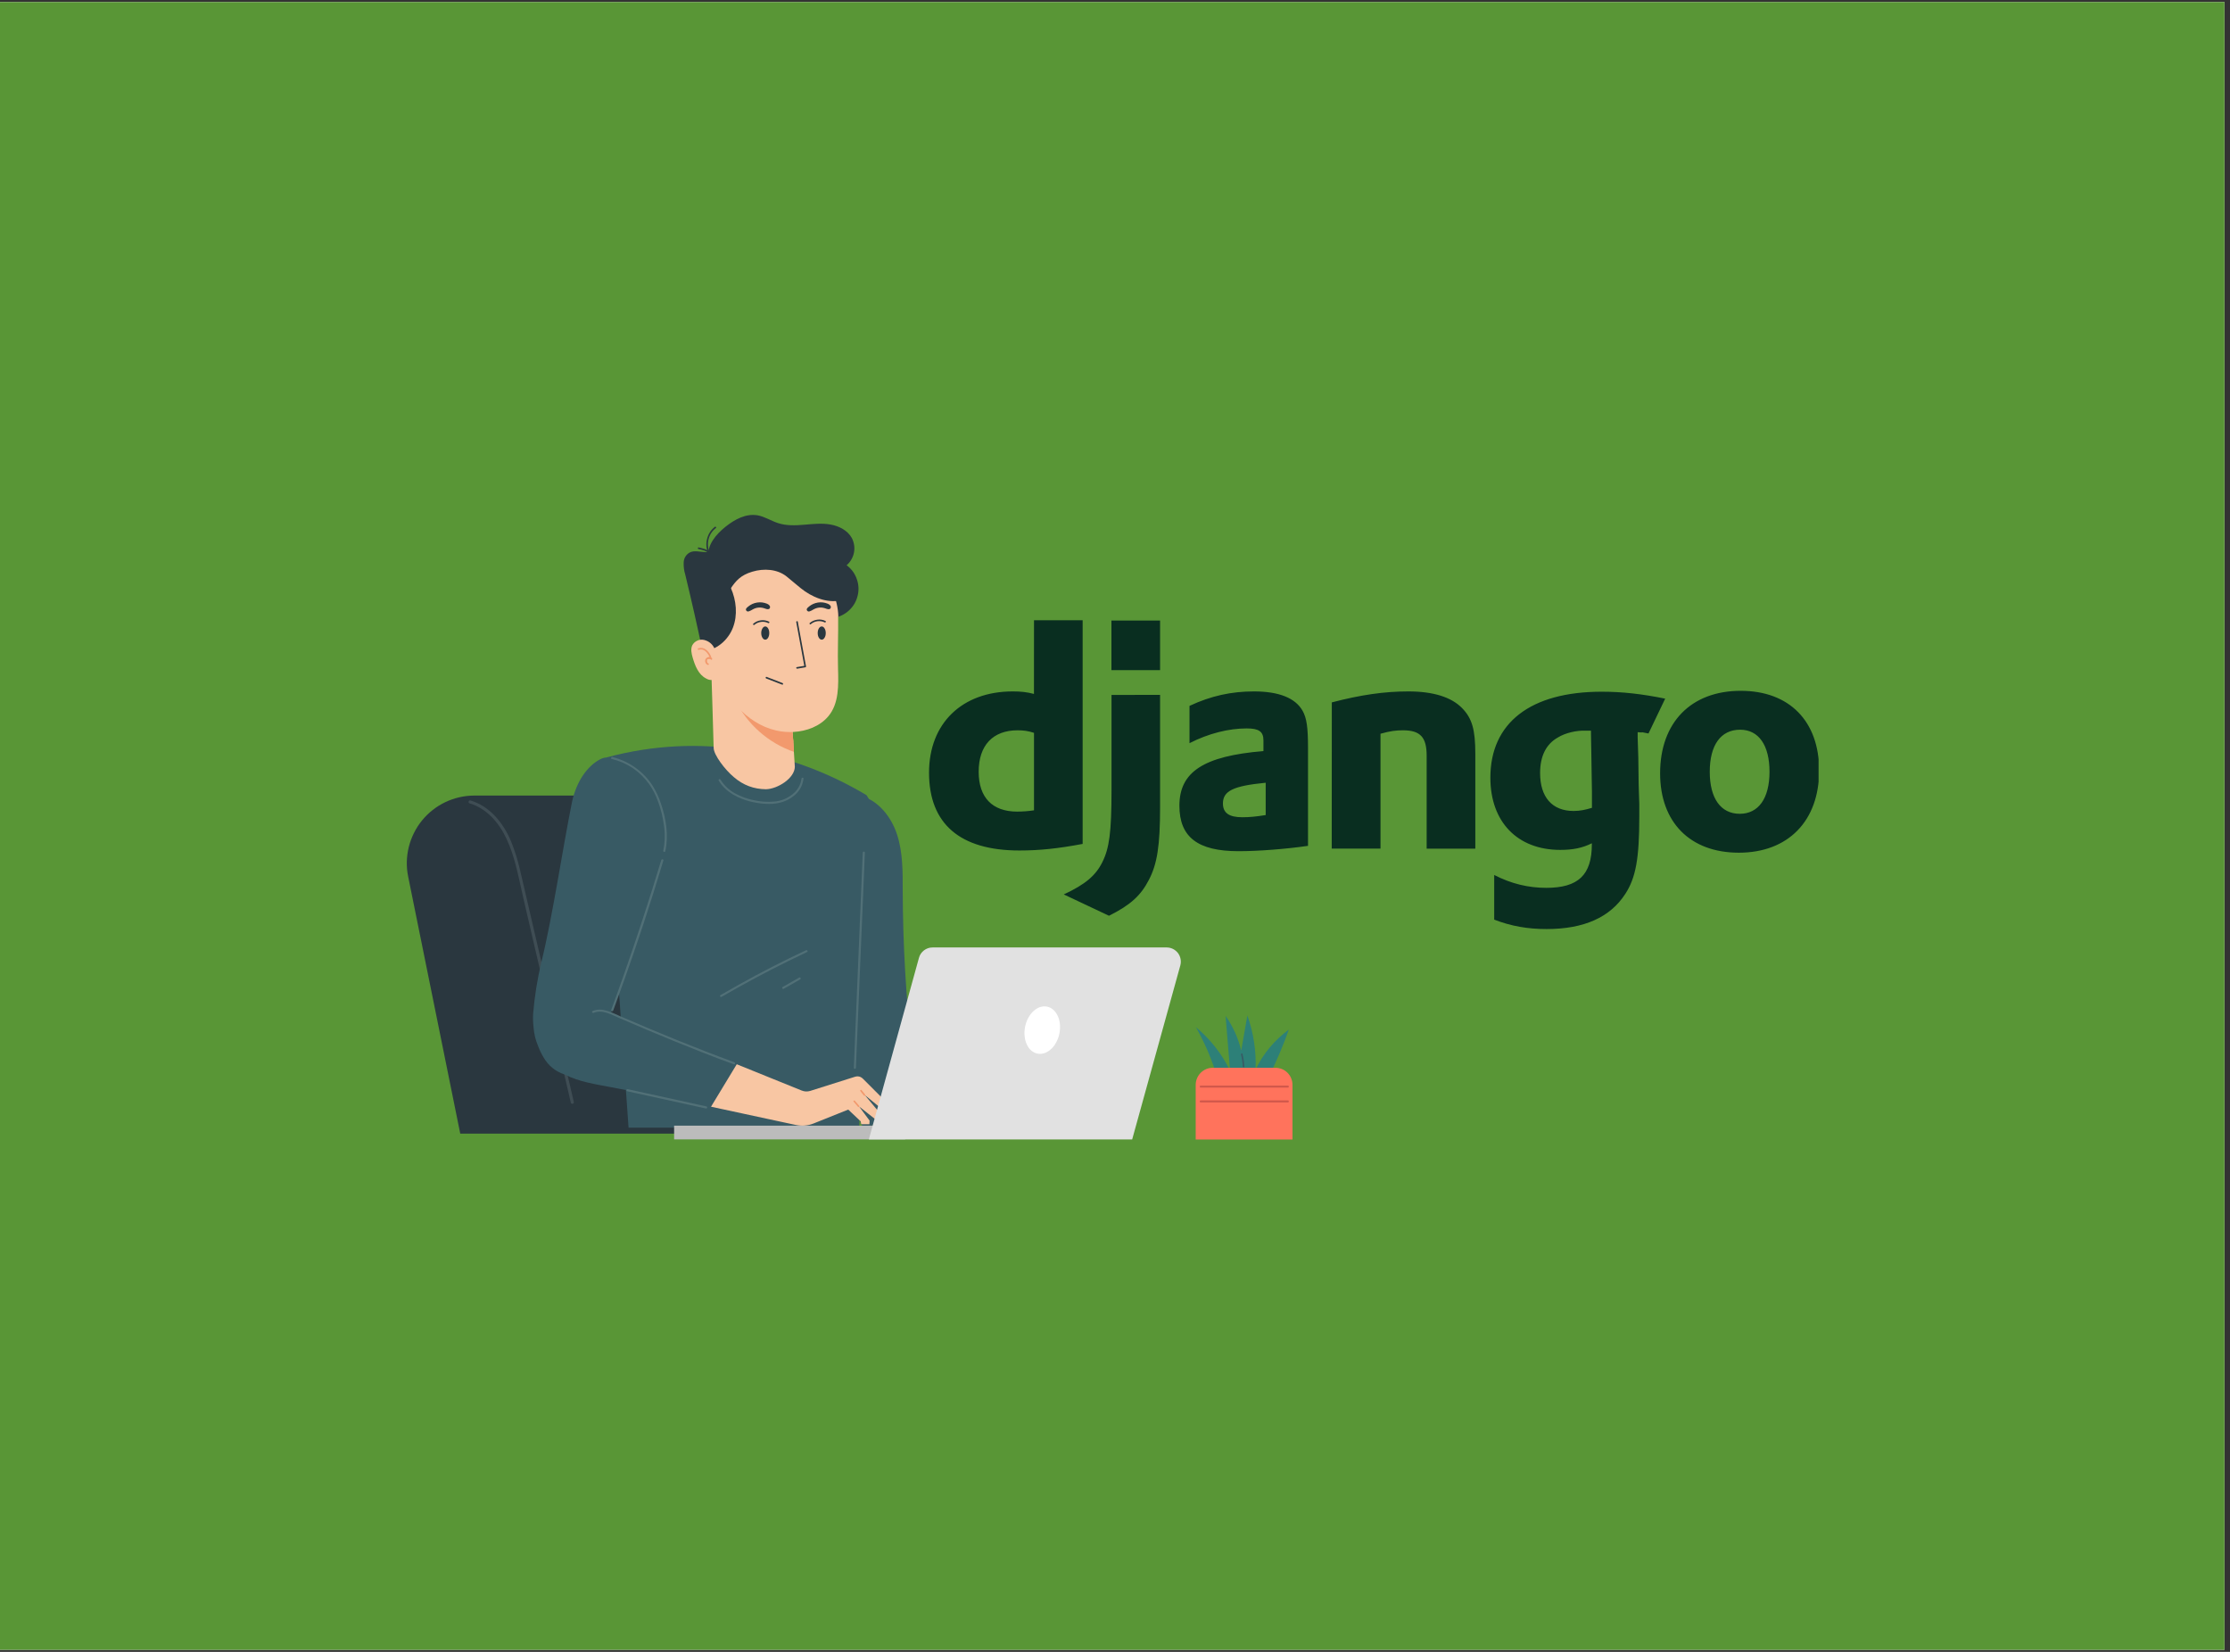 <svg xmlns="http://www.w3.org/2000/svg" xmlns:xlink="http://www.w3.org/1999/xlink" width="270" zoomAndPan="magnify" viewBox="0 0 202.5 150" height="200" preserveAspectRatio="xMidYMid meet" version="1.0"><rect x="0" y="0" width="202.5" height="150" fill="#333333" stroke="none"/><defs><clipPath id="358b84e13a"><path d="M 0 0.184 L 202 0.184 L 202 149.812 L 0 149.812 Z M 0 0.184 " clip-rule="nonzero"/></clipPath><clipPath id="53fb8ee933"><path d="M 108 92 L 117.434 92 L 117.434 98 L 108 98 Z M 108 92 " clip-rule="nonzero"/></clipPath><clipPath id="ab0c9d8cb4"><path d="M 36.637 72 L 77 72 L 77 103 L 36.637 103 Z M 36.637 72 " clip-rule="nonzero"/></clipPath><clipPath id="c95dc2d712"><path d="M 64 46.617 L 78 46.617 L 78 57 L 64 57 Z M 64 46.617 " clip-rule="nonzero"/></clipPath><clipPath id="c6c1560945"><path d="M 67 63 L 72.207 63 L 72.207 69 L 67 69 Z M 67 63 " clip-rule="nonzero"/></clipPath><clipPath id="6ed2faa868"><path d="M 64.566 60.047 C 64.652 62.551 64.734 65.496 64.805 67.91 C 64.805 68.539 65.836 69.906 66.652 70.578 C 67.488 71.297 68.453 71.66 69.555 71.668 C 70.613 71.645 72.176 70.664 72.176 69.613 L 71.969 66.363 Z M 64.566 60.047 " clip-rule="nonzero"/></clipPath><clipPath id="12d6052790"><path d="M 70 65 L 72.207 65 L 72.207 68 L 70 68 Z M 70 65 " clip-rule="nonzero"/></clipPath><clipPath id="c8ad64f78a"><path d="M 64.566 60.047 C 64.652 62.551 64.734 65.496 64.805 67.91 C 64.805 68.539 65.836 69.906 66.652 70.578 C 67.488 71.297 68.453 71.66 69.555 71.668 C 70.613 71.645 72.176 70.664 72.176 69.613 L 71.969 66.363 Z M 64.566 60.047 " clip-rule="nonzero"/></clipPath><clipPath id="36fc06c784"><path d="M 67 63 L 72.207 63 L 72.207 69 L 67 69 Z M 67 63 " clip-rule="nonzero"/></clipPath><clipPath id="02961d6320"><path d="M 64.566 60.047 C 64.652 62.551 64.734 65.496 64.805 67.91 C 64.805 68.539 65.836 69.906 66.652 70.578 C 67.488 71.297 68.453 71.66 69.555 71.668 C 70.613 71.645 72.176 70.664 72.176 69.613 L 71.969 66.363 Z M 64.566 60.047 " clip-rule="nonzero"/></clipPath><clipPath id="d488016619"><path d="M 61 102 L 83 102 L 83 103.477 L 61 103.477 Z M 61 102 " clip-rule="nonzero"/></clipPath><clipPath id="f92a99db1b"><path d="M 78 86 L 108 86 L 108 103.477 L 78 103.477 Z M 78 86 " clip-rule="nonzero"/></clipPath><clipPath id="9680dbc8b4"><path d="M 108 96 L 117.434 96 L 117.434 103.477 L 108 103.477 Z M 108 96 " clip-rule="nonzero"/></clipPath><clipPath id="edd960f930"><path d="M 108 98 L 117.434 98 L 117.434 99 L 108 99 Z M 108 98 " clip-rule="nonzero"/></clipPath><clipPath id="ea828f4a15"><path d="M 108 99 L 117.434 99 L 117.434 101 L 108 101 Z M 108 99 " clip-rule="nonzero"/></clipPath><clipPath id="9af14798bf"><path d="M 84.34 56.121 L 165.141 56.121 L 165.141 84.555 L 84.34 84.555 Z M 84.34 56.121 " clip-rule="nonzero"/></clipPath></defs><g clip-path="url(#358b84e13a)"><path fill="#ffffff" d="M 0 0.184 L 202 0.184 L 202 149.816 L 0 149.816 Z M 0 0.184 " fill-opacity="1" fill-rule="nonzero"/><path fill="#599636" d="M 0 0.184 L 202 0.184 L 202 149.816 L 0 149.816 Z M 0 0.184 " fill-opacity="1" fill-rule="nonzero"/></g><g clip-path="url(#53fb8ee933)"><path fill="#2d8078" d="M 110.352 97.246 C 109.898 95.859 109.309 94.531 108.59 93.266 C 109.906 94.363 110.945 95.68 111.699 97.223 L 111.293 92.246 C 111.965 93.211 112.438 94.262 112.711 95.406 L 113.27 92.211 C 113.832 93.797 114.082 95.434 114.016 97.117 C 114.723 95.66 115.73 94.453 117.039 93.492 C 116.52 94.953 115.914 96.375 115.223 97.762 " fill-opacity="1" fill-rule="nonzero"/></g><g clip-path="url(#ab0c9d8cb4)"><path fill="#2a373f" d="M 76.648 102.938 L 41.793 102.938 L 37.066 79.609 C 36.973 79.164 36.934 78.711 36.941 78.258 C 36.953 77.801 37.012 77.355 37.121 76.914 C 37.23 76.469 37.387 76.047 37.59 75.641 C 37.793 75.23 38.039 74.852 38.324 74.5 C 38.613 74.148 38.934 73.832 39.293 73.551 C 39.648 73.27 40.035 73.031 40.445 72.836 C 40.855 72.641 41.281 72.496 41.723 72.395 C 42.168 72.293 42.617 72.242 43.07 72.242 L 70.418 72.242 Z M 76.648 102.938 " fill-opacity="1" fill-rule="nonzero"/></g><path fill="#3f4d54" d="M 42.633 72.945 C 44.207 73.41 45.332 74.738 46.004 76.184 C 46.809 77.91 47.121 79.852 47.555 81.699 L 50.297 93.5 L 51.836 100.137 C 51.875 100.312 52.145 100.238 52.105 100.062 C 51.172 96.039 50.238 92.016 49.309 87.988 L 47.91 81.953 C 47.676 80.965 47.457 79.973 47.219 78.988 C 47.016 78.09 46.738 77.215 46.391 76.359 C 45.695 74.723 44.477 73.203 42.715 72.684 C 42.633 72.668 42.578 72.703 42.555 72.785 C 42.531 72.867 42.562 72.922 42.641 72.953 Z M 42.633 72.945 " fill-opacity="1" fill-rule="nonzero"/><path fill="#385a64" d="M 76.414 84.035 C 76.336 86.75 76.188 89.465 75.969 92.176 C 75.875 93.312 75.781 94.48 76.133 95.566 C 76.754 97.449 77.398 100.273 78.203 102.086 C 78.473 102.688 79.883 101.789 80.441 102.141 C 80.824 102.383 81.309 102.402 81.762 102.398 C 83.531 102.379 85.273 102.16 86.992 101.742 C 87.211 101.719 87.387 101.621 87.52 101.445 C 87.676 101.168 87.453 100.836 87.242 100.598 L 82.934 95.719 L 82.82 95.516 C 82.27 90.652 81.988 85.773 81.973 80.879 C 81.973 79.176 81.992 77.438 81.469 75.812 C 80.949 74.191 79.766 72.676 78.113 72.242 Z M 76.414 84.035 " fill-opacity="1" fill-rule="nonzero"/><path fill="#385a64" d="M 57.078 102.398 C 56.43 93.176 55.438 79.152 54.785 69.93 L 55.082 68.777 C 63.668 66.473 71.895 68.152 78.688 72.207 L 78.898 72.547 C 78.254 80.336 78.039 94.637 78.031 102.398 Z M 57.078 102.398 " fill-opacity="1" fill-rule="nonzero"/><g clip-path="url(#c95dc2d712)"><path fill="#2a373f" d="M 64.328 50.59 C 64.191 49.5 65.008 48.535 65.867 47.844 C 66.727 47.156 67.73 46.617 68.789 46.793 C 69.449 46.91 70.031 47.305 70.672 47.508 C 71.43 47.75 72.242 47.715 73.035 47.648 C 73.828 47.582 74.629 47.492 75.406 47.629 C 76.188 47.762 76.969 48.164 77.355 48.859 C 77.457 49.062 77.527 49.277 77.562 49.504 C 77.594 49.727 77.59 49.953 77.547 50.176 C 77.504 50.402 77.422 50.613 77.309 50.809 C 77.195 51.008 77.051 51.18 76.879 51.328 C 77.328 51.66 77.641 52.094 77.816 52.621 C 77.996 53.152 78.004 53.684 77.848 54.219 C 77.691 54.754 77.395 55.195 76.961 55.547 C 76.527 55.895 76.031 56.09 75.477 56.129 C 75.367 55.633 75.203 55.156 74.988 54.695 C 74.773 54.238 74.516 53.805 74.207 53.402 C 73.902 53 73.555 52.633 73.172 52.305 C 72.785 51.977 72.371 51.691 71.922 51.453 C 71.477 51.215 71.012 51.023 70.523 50.887 C 70.039 50.746 69.543 50.664 69.035 50.629 C 68.531 50.598 68.027 50.621 67.527 50.699 C 67.027 50.773 66.543 50.902 66.07 51.086 C 65.82 51.207 65.559 51.27 65.285 51.273 C 65.012 51.25 64.723 51.035 64.75 50.766 " fill-opacity="1" fill-rule="nonzero"/></g><path fill="#f8c6a3" d="M 64.566 60.047 C 64.652 62.551 64.734 65.496 64.805 67.91 C 64.805 68.539 65.836 69.906 66.652 70.578 C 67.488 71.297 68.453 71.66 69.555 71.668 C 70.613 71.645 72.176 70.664 72.176 69.613 L 71.969 66.363 Z M 64.566 60.047 " fill-opacity="1" fill-rule="nonzero"/><g clip-path="url(#c6c1560945)"><g clip-path="url(#6ed2faa868)"><path fill="#f2996d" d="M 67.352 64.215 C 68.012 65.391 68.902 66.344 70.031 67.082 C 71.156 67.82 72.387 68.258 73.727 68.391 C 74.379 68.461 74.375 67.441 73.727 67.371 C 72.57 67.238 71.504 66.852 70.535 66.203 C 69.566 65.555 68.797 64.723 68.23 63.699 C 67.91 63.129 67.027 63.645 67.352 64.219 Z M 67.352 64.215 " fill-opacity="1" fill-rule="nonzero"/></g></g><g clip-path="url(#12d6052790)"><g clip-path="url(#c8ad64f78a)"><path fill="#f2996d" d="M 70.52 66.777 C 71.465 67.219 72.449 67.555 73.473 67.777 C 74.113 67.918 74.383 66.934 73.742 66.793 C 72.809 66.594 71.902 66.297 71.035 65.898 C 70.441 65.621 69.914 66.504 70.52 66.777 Z M 70.52 66.777 " fill-opacity="1" fill-rule="nonzero"/></g></g><g clip-path="url(#36fc06c784)"><g clip-path="url(#02961d6320)"><path fill="#f2996d" d="M 67.176 64.305 C 67.828 65.379 68.668 66.285 69.688 67.023 C 70.707 67.758 71.832 68.266 73.059 68.547 C 73.695 68.691 73.969 67.707 73.328 67.562 C 72.23 67.316 71.223 66.867 70.309 66.211 C 69.395 65.559 68.645 64.75 68.059 63.789 C 67.715 63.23 66.832 63.742 67.176 64.305 Z M 67.176 64.305 " fill-opacity="1" fill-rule="nonzero"/></g></g><path fill="#f8c6a3" d="M 76.109 56.047 C 76.129 57.625 76.055 59.191 76.098 60.668 C 76.141 62.207 76.203 63.891 75.203 65.059 C 74.441 65.957 73.246 66.398 72.074 66.465 C 69.105 66.629 66.746 64.527 65.34 61.902 C 64.09 59.562 63.73 56.676 64.754 54.219 C 65.773 51.758 68.293 49.922 70.945 50.043 C 73.598 50.16 76.027 53.012 76.125 55.934 Z M 76.109 56.047 " fill-opacity="1" fill-rule="nonzero"/><path fill="#2a373f" d="M 66.371 53.402 C 66.863 54.52 67 55.848 66.555 56.996 C 66.113 58.145 65.031 59.066 63.805 59.145 C 63.312 56.816 62.789 54.496 62.227 52.184 C 62.117 51.828 62.07 51.465 62.082 51.09 C 62.098 50.691 62.277 50.383 62.621 50.176 C 63.039 49.953 63.551 50.121 64.02 50.133 C 64.484 50.141 64.918 50 65.355 50.098 C 65.984 50.23 66.152 50.773 66.289 51.402 C 66.426 52.035 66.324 52.402 66.227 53.039 Z M 66.371 53.402 " fill-opacity="1" fill-rule="nonzero"/><path fill="#2a373f" d="M 66.312 53.496 C 66.824 52.723 67.262 52.23 68.309 51.914 C 69.355 51.598 70.578 51.668 71.43 52.348 C 71.887 52.723 72.25 53.035 72.707 53.406 C 73.695 54.211 75.055 54.789 76.352 54.523 C 76.445 52.594 76.051 50.676 74.574 49.43 C 73.598 48.605 72.281 48.332 71.016 48.145 C 69.898 47.98 68.738 47.859 67.621 48.074 C 66.504 48.289 65.414 48.891 64.84 49.875 C 64.266 50.859 64.34 52.25 65.184 53.016 " fill-opacity="1" fill-rule="nonzero"/><path fill="#f8c6a3" d="M 64.883 58.887 C 64.688 58.477 64.371 58.219 63.934 58.109 C 63.723 58.062 63.516 58.082 63.316 58.176 C 63.121 58.266 62.969 58.406 62.863 58.598 C 62.703 58.938 62.793 59.344 62.895 59.699 C 63.109 60.445 63.426 61.266 64.125 61.613 C 64.43 61.793 64.734 61.793 65.043 61.613 C 65.328 61.406 65.395 61.008 65.383 60.648 C 65.359 59.945 65.156 59.301 64.773 58.711 " fill-opacity="1" fill-rule="nonzero"/><path fill="#2a373f" d="M 64.434 50.152 C 64.27 49.762 64.238 49.359 64.348 48.949 C 64.453 48.539 64.676 48.207 65.012 47.945 C 65.086 47.887 64.98 47.785 64.906 47.844 C 64.551 48.125 64.316 48.488 64.207 48.934 C 64.094 49.375 64.129 49.805 64.309 50.223 C 64.348 50.309 64.473 50.234 64.434 50.152 Z M 64.434 50.152 " fill-opacity="1" fill-rule="nonzero"/><path fill="#2a373f" d="M 64.477 50.164 C 64.227 49.871 63.816 49.801 63.461 49.715 C 63.414 49.699 63.383 49.719 63.371 49.766 C 63.359 49.812 63.375 49.844 63.422 49.855 C 63.75 49.938 64.141 49.996 64.375 50.266 C 64.434 50.336 64.539 50.234 64.477 50.164 Z M 64.477 50.164 " fill-opacity="1" fill-rule="nonzero"/><path fill="#2a373f" d="M 67.938 55.082 C 68.176 54.887 68.449 54.762 68.754 54.715 C 69.059 54.668 69.355 54.703 69.645 54.82 C 69.738 54.855 69.816 54.91 69.879 54.988 C 69.945 55.082 69.945 55.172 69.879 55.262 C 69.773 55.371 69.594 55.305 69.453 55.254 C 69.066 55.113 68.691 55.145 68.336 55.348 C 68.238 55.414 68.137 55.465 68.023 55.504 C 67.914 55.555 67.824 55.531 67.754 55.426 C 67.695 55.324 67.754 55.223 67.941 55.082 " fill-opacity="1" fill-rule="nonzero"/><path fill="#2a373f" d="M 73.457 55.082 C 73.695 54.887 73.969 54.762 74.273 54.715 C 74.578 54.668 74.875 54.703 75.16 54.82 C 75.258 54.855 75.336 54.91 75.398 54.988 C 75.465 55.082 75.465 55.172 75.398 55.262 C 75.293 55.371 75.113 55.305 74.973 55.254 C 74.586 55.113 74.215 55.145 73.855 55.348 C 73.758 55.414 73.656 55.465 73.547 55.504 C 73.434 55.555 73.344 55.531 73.277 55.426 C 73.215 55.324 73.277 55.223 73.461 55.082 " fill-opacity="1" fill-rule="nonzero"/><path fill="#2a373f" d="M 72.305 56.492 L 73.051 60.543 L 73.102 60.453 L 72.355 60.578 C 72.262 60.594 72.305 60.734 72.395 60.719 L 73.141 60.594 C 73.188 60.578 73.203 60.551 73.191 60.504 L 72.445 56.453 C 72.426 56.363 72.289 56.402 72.305 56.492 Z M 72.305 56.492 " fill-opacity="1" fill-rule="nonzero"/><path fill="#2a373f" d="M 68.508 56.734 C 68.684 56.586 68.883 56.5 69.109 56.473 C 69.336 56.441 69.555 56.477 69.758 56.578 C 69.844 56.617 69.914 56.492 69.832 56.449 C 69.598 56.336 69.348 56.293 69.09 56.328 C 68.828 56.363 68.602 56.465 68.402 56.637 C 68.332 56.699 68.438 56.801 68.508 56.738 Z M 68.508 56.734 " fill-opacity="1" fill-rule="nonzero"/><path fill="#2a373f" d="M 73.633 56.672 C 73.809 56.527 74.012 56.438 74.238 56.41 C 74.465 56.383 74.68 56.418 74.887 56.516 C 74.969 56.559 75.043 56.43 74.957 56.387 C 74.723 56.273 74.477 56.234 74.219 56.27 C 73.957 56.305 73.73 56.406 73.531 56.574 C 73.461 56.637 73.566 56.738 73.633 56.68 Z M 73.633 56.672 " fill-opacity="1" fill-rule="nonzero"/><path fill="#2a373f" d="M 69.855 57.488 C 69.855 57.652 69.82 57.793 69.75 57.91 C 69.68 58.027 69.594 58.086 69.492 58.086 C 69.391 58.086 69.305 58.027 69.234 57.91 C 69.164 57.793 69.125 57.652 69.125 57.488 C 69.125 57.32 69.164 57.18 69.234 57.062 C 69.305 56.945 69.391 56.887 69.492 56.887 C 69.594 56.887 69.68 56.945 69.75 57.062 C 69.82 57.18 69.855 57.32 69.855 57.488 Z M 69.855 57.488 " fill-opacity="1" fill-rule="nonzero"/><path fill="#2a373f" d="M 74.984 57.488 C 74.984 57.652 74.949 57.793 74.875 57.91 C 74.805 58.027 74.719 58.086 74.617 58.086 C 74.516 58.086 74.43 58.027 74.359 57.91 C 74.289 57.793 74.254 57.652 74.254 57.488 C 74.254 57.32 74.289 57.18 74.359 57.062 C 74.43 56.945 74.516 56.887 74.617 56.887 C 74.719 56.887 74.805 56.945 74.875 57.062 C 74.949 57.18 74.984 57.32 74.984 57.488 Z M 74.984 57.488 " fill-opacity="1" fill-rule="nonzero"/><path fill="#385a64" d="M 55.465 92.012 C 56.559 89.059 57.75 85.906 58.547 82.832 C 59.148 80.516 60.039 78.539 59.832 76.125 C 59.629 73.715 58.676 71.305 56.945 69.922 C 56.047 69.207 55.457 68.43 54.473 68.961 C 53.355 69.562 52.363 70.895 51.945 72.812 C 51.055 77.223 50.211 83.082 49.16 87.375 C 48.793 88.914 48.543 90.469 48.414 92.043 C 48.391 92.449 48.402 92.855 48.449 93.262 C 48.488 93.855 48.625 94.426 48.859 94.977 C 48.992 95.336 49.156 95.68 49.352 96.008 C 49.797 96.777 50.441 97.301 51.285 97.574 C 52.578 98.238 54.098 98.461 55.539 98.734 C 58.492 99.293 61.547 99.906 64.633 100.516 L 65.043 99.809 C 65.711 98.633 66.238 97.812 66.906 96.633 C 63.262 95.246 59.062 93.527 55.465 92.012 Z M 55.465 92.012 " fill-opacity="1" fill-rule="nonzero"/><path fill="#f8c6a3" d="M 66.902 96.641 L 72.789 99.023 C 73.047 99.129 73.312 99.141 73.582 99.059 L 77.625 97.781 C 77.91 97.691 78.16 97.754 78.371 97.965 L 80.738 100.336 L 81.062 100.746 L 80.637 101.156 L 78.527 99.434 L 80.344 101.613 L 79.848 101.922 L 78.016 100.48 L 78.965 101.758 L 78.949 102.086 L 78.203 102.086 L 78.156 101.824 L 77.027 100.758 L 73.895 102.012 C 73.363 102.227 72.816 102.273 72.258 102.152 L 64.566 100.496 Z M 66.902 96.641 " fill-opacity="1" fill-rule="nonzero"/><path fill="#517077" d="M 55.559 68.918 C 56.984 69.27 58.121 70.043 58.973 71.238 C 59.309 71.73 59.574 72.258 59.77 72.816 C 60.012 73.48 60.18 74.16 60.277 74.859 C 60.406 75.656 60.391 76.453 60.23 77.246 C 60.203 77.363 60.383 77.414 60.414 77.297 C 60.73 75.883 60.488 74.352 60.027 73 C 59.84 72.414 59.582 71.859 59.254 71.336 C 58.832 70.688 58.309 70.141 57.676 69.691 C 57.047 69.246 56.355 68.93 55.605 68.742 C 55.492 68.715 55.441 68.895 55.559 68.93 Z M 55.559 68.918 " fill-opacity="1" fill-rule="nonzero"/><path fill="#517077" d="M 60.047 78.102 C 59.508 79.891 58.949 81.672 58.367 83.445 C 57.785 85.219 57.188 86.984 56.57 88.746 C 56.219 89.742 55.863 90.73 55.5 91.711 C 55.457 91.824 55.637 91.875 55.684 91.762 C 56.332 90.008 56.957 88.25 57.562 86.484 C 58.168 84.719 58.75 82.949 59.309 81.164 C 59.621 80.164 59.934 79.156 60.238 78.148 C 60.258 78.09 60.234 78.047 60.172 78.031 C 60.109 78.016 60.07 78.039 60.055 78.102 Z M 60.047 78.102 " fill-opacity="1" fill-rule="nonzero"/><path fill="#517077" d="M 53.906 91.973 C 54.684 91.629 55.559 92.16 56.262 92.453 C 57.082 92.809 57.906 93.16 58.73 93.508 C 60.402 94.211 62.082 94.898 63.773 95.562 C 64.723 95.938 65.68 96.297 66.641 96.648 C 66.754 96.688 66.801 96.508 66.688 96.461 C 64.949 95.824 63.223 95.152 61.504 94.457 C 59.789 93.762 58.078 93.039 56.375 92.305 C 55.59 91.961 54.676 91.434 53.809 91.812 C 53.703 91.863 53.797 92.023 53.906 91.973 Z M 53.906 91.973 " fill-opacity="1" fill-rule="nonzero"/><g clip-path="url(#d488016619)"><path fill="#bcbcbc" d="M 61.215 102.215 L 82.199 102.215 L 82.199 103.465 L 61.215 103.465 Z M 61.215 102.215 " fill-opacity="1" fill-rule="nonzero"/></g><g clip-path="url(#f92a99db1b)"><path fill="#e1e1e1" d="M 102.809 103.469 L 78.898 103.469 L 83.445 86.988 C 83.52 86.707 83.672 86.48 83.902 86.301 C 84.133 86.125 84.395 86.035 84.684 86.035 L 105.945 86.035 C 106.145 86.035 106.332 86.082 106.512 86.168 C 106.691 86.258 106.84 86.383 106.965 86.539 C 107.086 86.699 107.164 86.879 107.203 87.074 C 107.242 87.27 107.234 87.465 107.184 87.66 Z M 102.809 103.469 " fill-opacity="1" fill-rule="nonzero"/></g><path fill="#517077" d="M 65.262 70.883 C 65.891 71.926 67.031 72.512 68.18 72.793 C 69.43 73.094 70.922 73.168 71.996 72.336 C 72.551 71.934 72.875 71.391 72.965 70.711 C 72.98 70.59 72.793 70.59 72.781 70.711 C 72.699 71.281 72.434 71.75 71.98 72.113 C 71.484 72.512 70.922 72.738 70.285 72.789 C 69.645 72.84 69.012 72.797 68.387 72.648 C 67.824 72.531 67.289 72.336 66.785 72.062 C 66.219 71.758 65.766 71.336 65.422 70.789 C 65.387 70.742 65.348 70.734 65.301 70.762 C 65.25 70.793 65.238 70.832 65.262 70.883 Z M 65.262 70.883 " fill-opacity="1" fill-rule="nonzero"/><path fill="#517077" d="M 65.52 90.523 C 67.492 89.375 69.504 88.297 71.555 87.285 C 72.129 87 72.707 86.723 73.285 86.449 C 73.398 86.398 73.301 86.238 73.195 86.289 C 71.125 87.258 69.094 88.297 67.098 89.41 C 66.539 89.723 65.98 90.039 65.422 90.363 C 65.375 90.395 65.367 90.438 65.395 90.484 C 65.426 90.535 65.465 90.547 65.516 90.523 Z M 65.52 90.523 " fill-opacity="1" fill-rule="nonzero"/><path fill="#517077" d="M 71.172 89.785 L 72.664 88.934 C 72.715 88.898 72.727 88.859 72.695 88.805 C 72.664 88.754 72.621 88.742 72.566 88.773 L 71.078 89.621 C 71.023 89.656 71.012 89.699 71.043 89.75 C 71.074 89.805 71.117 89.816 71.172 89.785 Z M 71.172 89.785 " fill-opacity="1" fill-rule="nonzero"/><path fill="#517077" d="M 78.344 77.426 L 78.027 85.07 L 77.711 92.668 L 77.535 96.961 C 77.535 97.023 77.566 97.055 77.629 97.055 C 77.691 97.055 77.723 97.023 77.723 96.961 L 78.039 89.32 L 78.359 81.715 L 78.535 77.422 C 78.535 77.301 78.348 77.301 78.348 77.422 Z M 78.344 77.426 " fill-opacity="1" fill-rule="nonzero"/><path fill="#ffffff" d="M 95.09 91.41 C 95.297 91.453 95.484 91.547 95.648 91.695 C 95.816 91.844 95.953 92.035 96.059 92.266 C 96.16 92.496 96.227 92.75 96.25 93.027 C 96.273 93.305 96.258 93.586 96.199 93.867 C 96.141 94.148 96.043 94.414 95.91 94.656 C 95.777 94.902 95.617 95.109 95.43 95.277 C 95.242 95.449 95.039 95.566 94.828 95.633 C 94.613 95.703 94.406 95.715 94.199 95.672 C 93.992 95.629 93.805 95.531 93.637 95.387 C 93.469 95.238 93.332 95.047 93.23 94.816 C 93.125 94.586 93.062 94.332 93.039 94.055 C 93.012 93.777 93.031 93.496 93.09 93.215 C 93.148 92.934 93.246 92.668 93.379 92.426 C 93.512 92.18 93.672 91.973 93.859 91.805 C 94.047 91.633 94.246 91.516 94.461 91.445 C 94.672 91.379 94.883 91.367 95.09 91.41 Z M 95.09 91.41 " fill-opacity="1" fill-rule="nonzero"/><path fill="#2a373f" d="M 69.574 61.609 L 71.023 62.168 C 71.113 62.203 71.148 62.059 71.062 62.027 L 69.613 61.465 C 69.527 61.434 69.488 61.57 69.574 61.609 Z M 69.574 61.609 " fill-opacity="1" fill-rule="nonzero"/><path fill="#517077" d="M 56.957 99.09 L 62.516 100.309 L 64.098 100.656 C 64.215 100.684 64.266 100.504 64.148 100.469 L 58.582 99.25 L 57 98.902 C 56.883 98.875 56.832 99.055 56.949 99.09 Z M 56.957 99.09 " fill-opacity="1" fill-rule="nonzero"/><path fill="#f2996d" d="M 63.449 59.008 C 63.676 58.938 63.883 58.98 64.066 59.141 C 64.238 59.297 64.363 59.48 64.449 59.699 C 64.484 59.785 64.609 59.711 64.574 59.625 C 64.477 59.379 64.328 59.172 64.125 59.004 C 63.91 58.832 63.672 58.789 63.41 58.867 C 63.32 58.898 63.359 59.043 63.449 59.012 Z M 63.449 59.008 " fill-opacity="1" fill-rule="nonzero"/><path fill="#f2996d" d="M 64.664 59.762 C 64.516 59.625 64.355 59.613 64.188 59.727 C 64.109 59.773 64.062 59.844 64.039 59.934 C 64.02 60.023 64.031 60.109 64.07 60.191 C 64.113 60.281 64.184 60.344 64.277 60.379 C 64.324 60.391 64.352 60.375 64.367 60.328 C 64.379 60.281 64.359 60.254 64.316 60.238 L 64.305 60.238 L 64.285 60.227 L 64.27 60.215 C 64.281 60.215 64.258 60.215 64.258 60.207 L 64.242 60.191 C 64.242 60.191 64.223 60.168 64.242 60.18 C 64.23 60.168 64.223 60.152 64.215 60.137 L 64.215 60.121 C 64.215 60.109 64.215 60.129 64.215 60.121 L 64.215 60.109 C 64.211 60.094 64.207 60.078 64.203 60.062 C 64.203 60.059 64.203 60.055 64.203 60.051 C 64.203 60.043 64.203 60.035 64.203 60.031 L 64.203 59.988 C 64.203 59.988 64.203 59.969 64.203 59.988 C 64.203 60.008 64.203 59.977 64.203 59.973 C 64.203 59.965 64.203 59.957 64.203 59.949 C 64.203 59.949 64.203 59.93 64.203 59.934 C 64.203 59.941 64.203 59.934 64.203 59.934 C 64.203 59.93 64.203 59.926 64.203 59.922 C 64.207 59.914 64.211 59.91 64.215 59.902 C 64.215 59.902 64.215 59.891 64.215 59.902 C 64.215 59.914 64.215 59.902 64.215 59.902 L 64.23 59.887 L 64.238 59.887 C 64.238 59.887 64.25 59.875 64.238 59.887 L 64.25 59.875 L 64.273 59.863 L 64.293 59.855 L 64.309 59.855 C 64.324 59.848 64.34 59.844 64.352 59.844 L 64.426 59.844 C 64.445 59.844 64.426 59.844 64.426 59.844 C 64.445 59.844 64.461 59.848 64.477 59.855 L 64.488 59.855 C 64.508 59.855 64.488 59.855 64.488 59.855 L 64.516 59.867 L 64.535 59.879 L 64.551 59.895 C 64.582 59.926 64.617 59.926 64.652 59.895 C 64.688 59.859 64.688 59.824 64.652 59.789 Z M 64.664 59.762 " fill-opacity="1" fill-rule="nonzero"/><path fill="#f2996d" d="M 78.133 99.09 L 78.449 99.488 C 78.484 99.523 78.52 99.523 78.555 99.488 C 78.586 99.457 78.586 99.422 78.555 99.387 L 78.234 98.984 C 78.203 98.949 78.168 98.949 78.133 98.984 C 78.098 99.02 78.098 99.055 78.133 99.09 Z M 78.133 99.09 " fill-opacity="1" fill-rule="nonzero"/><path fill="#f2996d" d="M 77.52 100.043 L 77.914 100.508 C 77.949 100.543 77.98 100.543 78.016 100.508 C 78.051 100.473 78.051 100.438 78.016 100.406 L 77.621 99.949 C 77.59 99.918 77.555 99.918 77.52 99.949 C 77.488 99.984 77.488 100.02 77.52 100.055 Z M 77.52 100.043 " fill-opacity="1" fill-rule="nonzero"/><g clip-path="url(#9680dbc8b4)"><path fill="#ff735c" d="M 110.129 96.961 L 115.82 96.961 C 116.027 96.961 116.223 97 116.414 97.078 C 116.602 97.156 116.77 97.27 116.914 97.414 C 117.062 97.562 117.172 97.727 117.25 97.918 C 117.328 98.109 117.367 98.305 117.367 98.512 L 117.367 103.473 L 108.578 103.473 L 108.578 98.504 C 108.578 98.301 108.621 98.102 108.699 97.914 C 108.777 97.727 108.891 97.559 109.035 97.414 C 109.18 97.27 109.348 97.156 109.535 97.078 C 109.727 97 109.922 96.961 110.129 96.961 Z M 110.129 96.961 " fill-opacity="1" fill-rule="nonzero"/></g><path fill="#385a64" d="M 112.691 95.742 C 112.781 96.109 112.836 96.48 112.859 96.859 C 112.859 96.949 113.004 96.949 113 96.859 C 112.977 96.473 112.918 96.086 112.828 95.707 C 112.809 95.621 112.672 95.656 112.691 95.746 Z M 112.691 95.742 " fill-opacity="1" fill-rule="nonzero"/><g clip-path="url(#edd960f930)"><path fill="#d1584b" d="M 116.941 98.578 L 109.039 98.578 C 108.977 98.578 108.945 98.609 108.945 98.672 C 108.945 98.73 108.977 98.762 109.039 98.762 L 116.941 98.762 C 117.004 98.762 117.035 98.73 117.035 98.672 C 117.035 98.609 117.004 98.578 116.941 98.578 Z M 116.941 98.578 " fill-opacity="1" fill-rule="nonzero"/></g><g clip-path="url(#ea828f4a15)"><path fill="#d1584b" d="M 116.941 99.922 L 109.039 99.922 C 108.977 99.922 108.945 99.953 108.945 100.016 C 108.945 100.078 108.977 100.109 109.039 100.109 L 116.941 100.109 C 117.004 100.109 117.035 100.078 117.035 100.016 C 117.035 99.953 117.004 99.922 116.941 99.922 Z M 116.941 99.922 " fill-opacity="1" fill-rule="nonzero"/></g><g clip-path="url(#9af14798bf)"><path fill="#092e20" d="M 93.895 56.32 L 98.312 56.32 L 98.312 76.633 C 96.047 77.059 94.379 77.23 92.57 77.23 C 87.176 77.23 84.363 74.809 84.363 70.164 C 84.363 65.691 87.348 62.785 91.969 62.785 C 92.688 62.785 93.23 62.84 93.891 63.012 Z M 93.895 66.547 C 93.375 66.375 92.945 66.316 92.402 66.316 C 90.16 66.316 88.871 67.684 88.871 70.078 C 88.871 72.414 90.105 73.699 92.371 73.699 C 92.883 73.695 93.387 73.66 93.895 73.582 Z M 105.344 63.098 L 105.344 73.27 C 105.344 76.777 105.086 78.457 104.32 79.91 C 103.602 81.305 102.656 82.188 100.703 83.156 L 96.598 81.219 C 98.551 80.309 99.496 79.512 100.102 78.285 C 100.73 77.031 100.934 75.578 100.934 71.762 L 100.934 63.105 Z M 100.926 56.348 L 105.344 56.348 L 105.344 60.855 L 100.926 60.855 Z M 108.016 64.098 C 109.969 63.184 111.824 62.785 113.871 62.785 C 116.137 62.785 117.633 63.383 118.289 64.551 C 118.656 65.207 118.777 66.062 118.777 67.887 L 118.777 76.809 C 116.797 77.094 114.301 77.293 112.465 77.293 C 108.762 77.293 107.098 76.012 107.098 73.164 C 107.098 70.086 109.309 68.652 114.73 68.203 L 114.73 67.234 C 114.73 66.438 114.328 66.145 113.211 66.145 C 111.574 66.145 109.738 66.602 108.016 67.484 L 108.016 64.094 Z M 114.934 71.078 C 112.004 71.363 111.051 71.816 111.051 72.957 C 111.051 73.812 111.594 74.211 112.809 74.211 C 113.469 74.211 114.07 74.152 114.934 74.012 Z M 120.938 63.781 C 123.551 63.098 125.703 62.785 127.887 62.785 C 130.152 62.785 131.789 63.301 132.766 64.297 C 133.684 65.238 133.969 66.262 133.969 68.457 L 133.969 77.062 L 129.551 77.062 L 129.551 68.625 C 129.551 66.945 128.977 66.316 127.398 66.316 C 126.793 66.316 126.25 66.375 125.359 66.629 L 125.359 77.059 L 120.93 77.059 Z M 135.684 79.453 C 137.23 80.25 138.781 80.621 140.418 80.621 C 143.316 80.621 144.551 79.453 144.551 76.66 L 144.551 76.574 C 143.691 77.004 142.828 77.176 141.68 77.176 C 137.797 77.176 135.336 74.637 135.336 70.621 C 135.336 65.633 138.984 62.812 145.441 62.812 C 147.336 62.812 149.086 63.012 151.211 63.441 L 149.695 66.605 C 148.52 66.379 149.602 66.574 148.711 66.488 L 148.711 66.945 L 148.77 68.797 L 148.801 71.191 C 148.828 71.789 148.828 72.387 148.859 72.984 L 148.859 74.184 C 148.859 77.941 148.543 79.707 147.594 81.164 C 146.219 83.301 143.836 84.363 140.445 84.363 C 138.727 84.363 137.234 84.105 135.684 83.508 Z M 144.473 66.348 L 144.012 66.348 C 143.152 66.316 142.148 66.547 141.457 66.973 C 140.398 67.574 139.852 68.656 139.852 70.195 C 139.852 72.387 140.949 73.641 142.895 73.641 C 143.496 73.641 143.992 73.527 144.559 73.355 L 144.559 71.844 C 144.559 71.332 144.531 70.754 144.531 70.164 L 144.5 68.141 L 144.473 66.688 Z M 158.07 62.73 C 162.492 62.73 165.191 65.492 165.191 69.965 C 165.191 74.547 162.375 77.43 157.898 77.43 C 153.477 77.43 150.75 74.668 150.75 70.223 C 150.75 65.605 153.562 62.73 158.07 62.73 Z M 157.984 73.898 C 159.68 73.898 160.684 72.5 160.684 70.082 C 160.684 67.68 159.707 66.262 158.016 66.262 C 156.258 66.262 155.258 67.66 155.258 70.082 C 155.258 72.5 156.262 73.898 157.984 73.898 Z M 157.984 73.898 " fill-opacity="1" fill-rule="nonzero"/></g></svg>